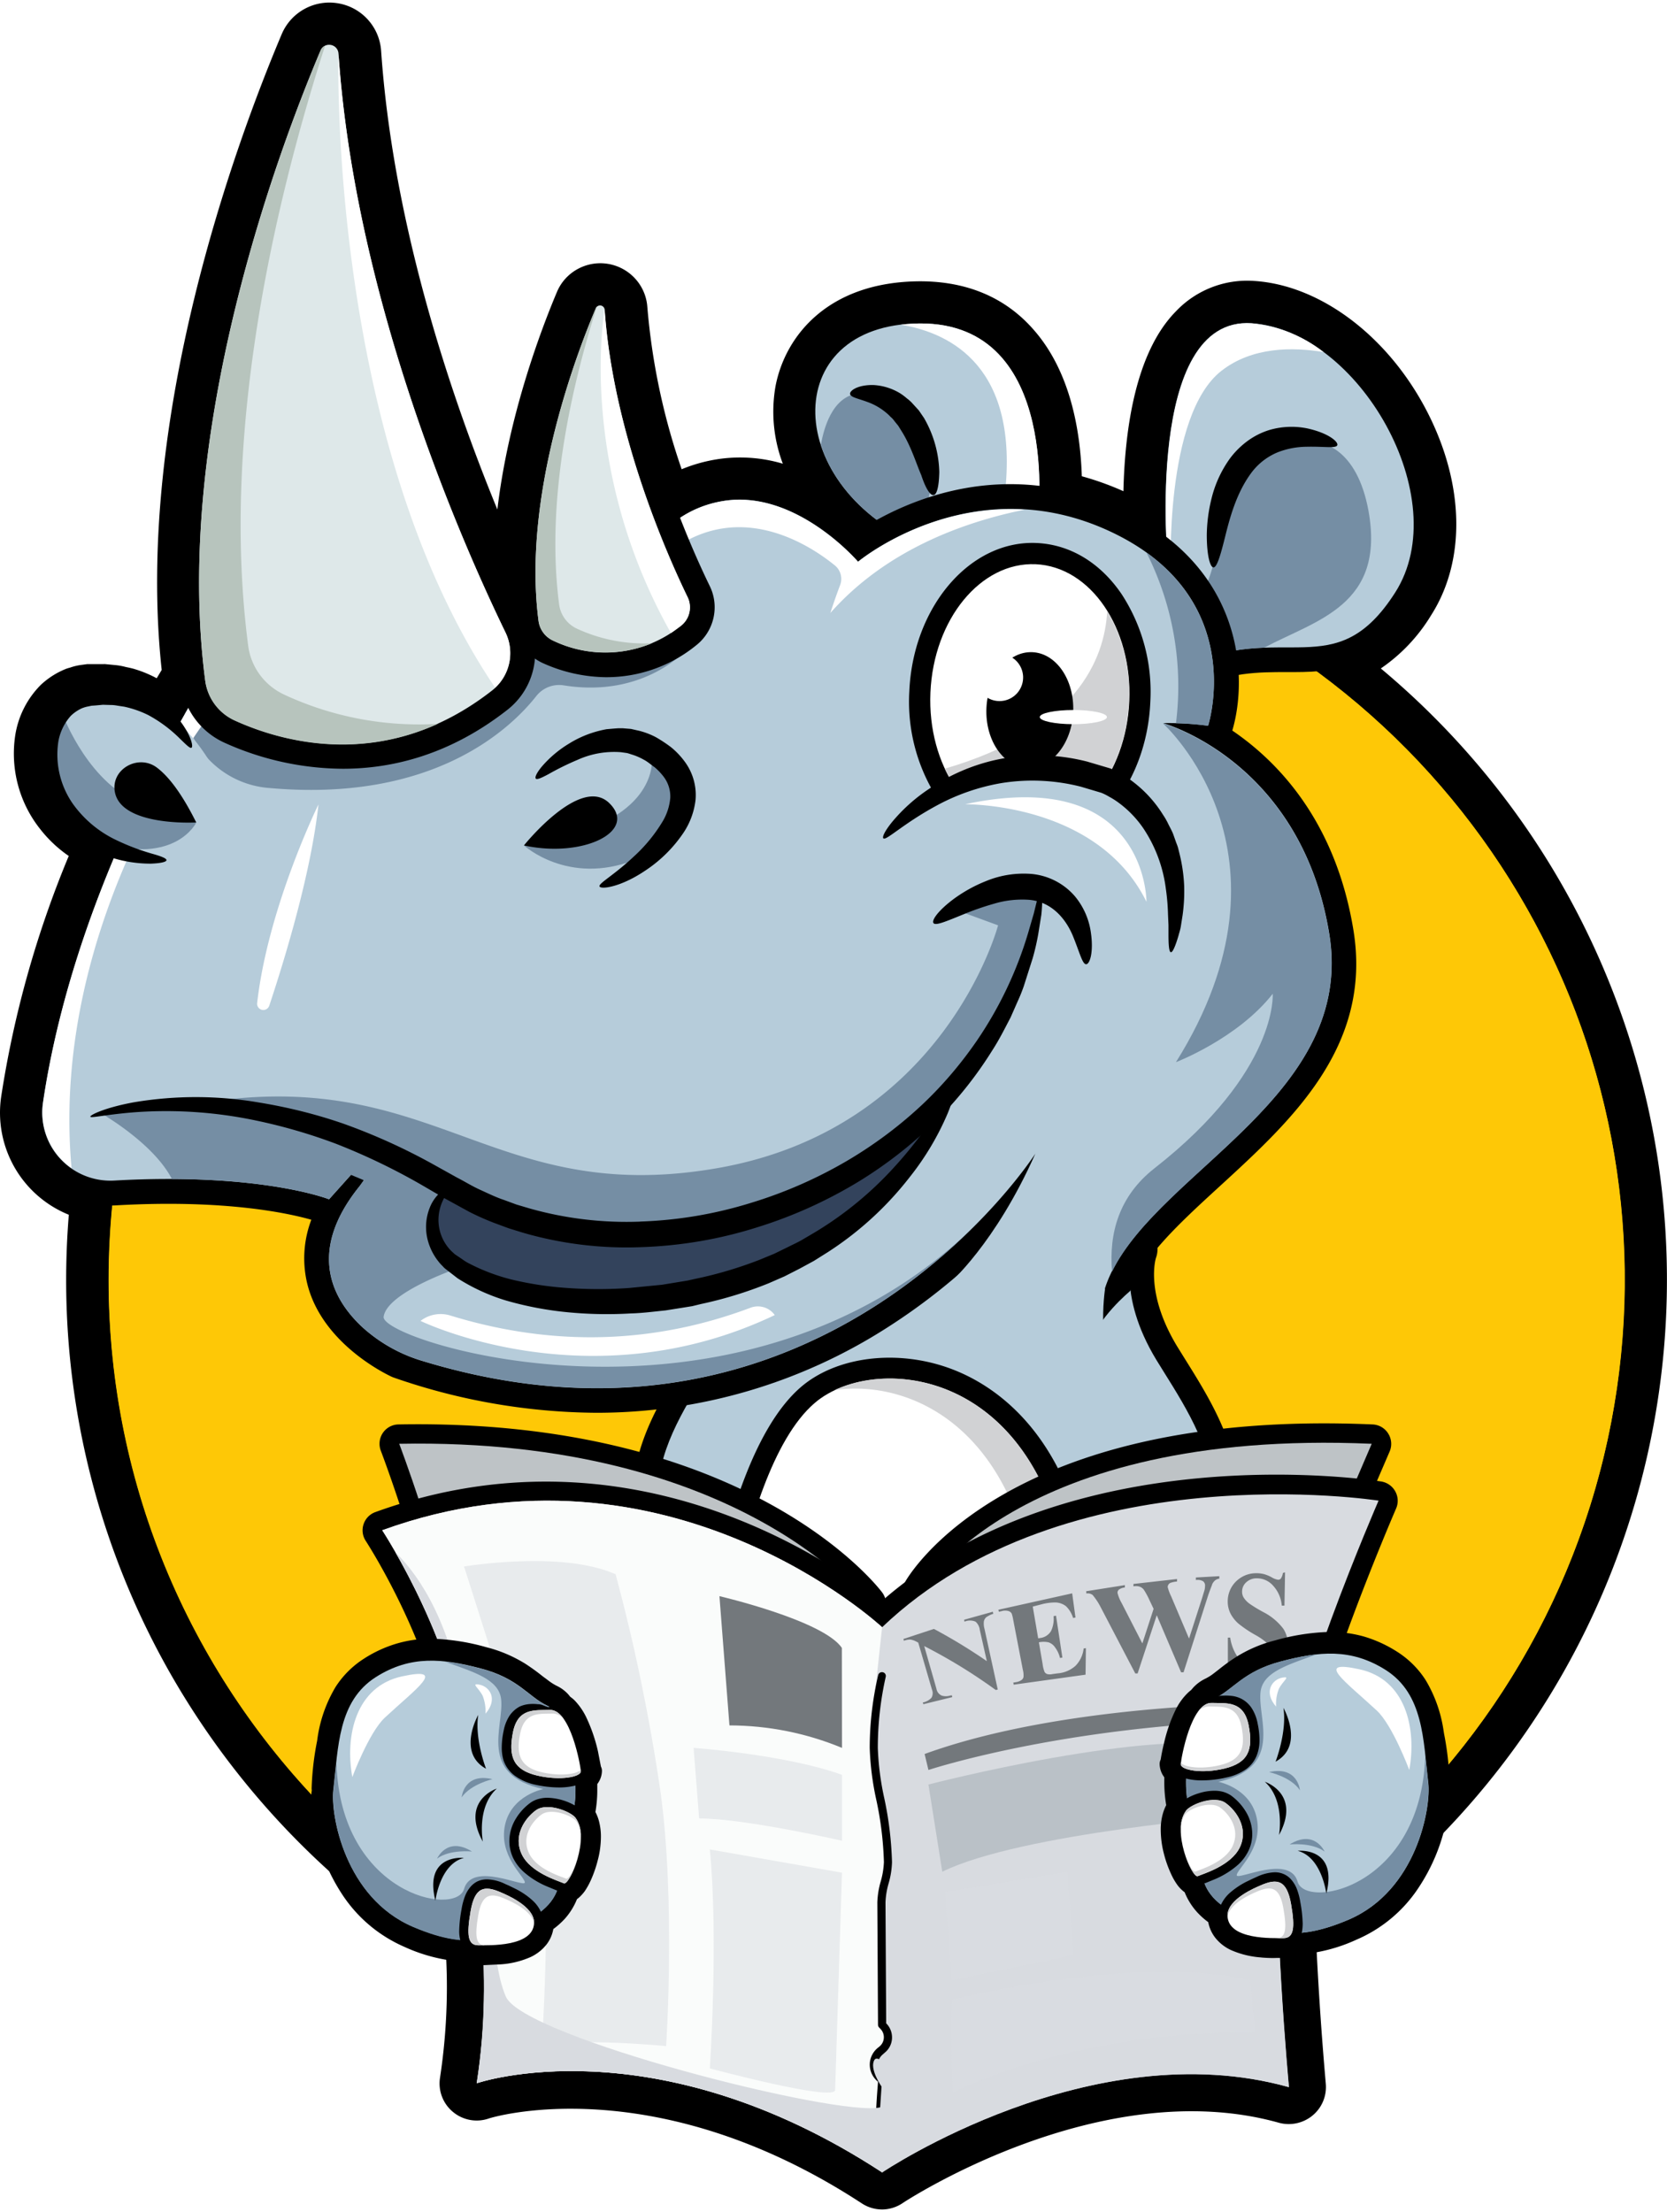 <svg xmlns="http://www.w3.org/2000/svg" xmlns:xlink="http://www.w3.org/1999/xlink" xmlns:v="https://vecta.io/nano" width="95" height="126"><style><![CDATA[.B{fill:rgb(0%,0%,0%)}.C{fill:rgb(71.373%,80%,85.49%)}.D{fill:rgb(100%,100%,100%)}.E{fill:rgb(45.882%,55.686%,64.314%)}.F{stroke:none}.G{fill:rgb(81.961%,82.353%,83.137%)}.H{filter:url(#A)}.I{fill-opacity:.561}.J{fill-rule:nonzero}.K{fill:rgb(85.49%,86.667%,88.627%)}.L{fill-opacity:1}.M{fill:rgb(87.059%,90.98%,91.373%)}.N{fill:rgb(71.765%,76.863%,74.118%)}.O{fill:rgb(74.51%,76.471%,77.647%)}.P{fill:rgb(84.706%,85.882%,87.843%)}.Q{fill:rgb(45.098%,47.059%,48.627%)}]]></style><defs><filter id="A" x="0%" y="0%" width="100%" height="100%"></filter><mask id="B"><g class="H"><path d="M0 0h95v126H0z" class="B F I"></path></g></mask><clipPath id="C"><path d="M0 0h95v126H0z"></path></clipPath><g id="D" clip-path="url(#C)"><path d="M26.445 89.238s5.539-.937 8.637.441c1.09 4.051 1.938 8.16 2.547 12.309.887 6.348.332 14.57.332 14.57s-5.039-.496-7.086 0c0 0 .719-10.43-.332-14.129s-4.098-13.191-4.098-13.191zm0 0" class="F J K L"></path></g><mask id="E"><g class="H"><path d="M0 0h95v126H0z" class="B F I"></path></g></mask><clipPath id="F"><path d="M0 0h95v126H0z"></path></clipPath><g id="G" clip-path="url(#F)"><path d="M40.453 105.355l7.531 1.324-.391 12.367c.059.719-7.141-1.219-7.141-1.219s.5-7.395 0-12.473zm0 0" class="F J K L"></path></g><mask id="H"><g class="H"><path d="M0 0h95v126H0z" class="B F I"></path></g></mask><clipPath id="I"><path d="M0 0h95v126H0z"></path></clipPath><g id="J" clip-path="url(#I)"><path d="M39.527 99.57s5.246.375 8.457 1.535v3.754s-5.535-1.27-8.141-1.27zm0 0" class="F J K L"></path></g><mask id="K"><g class="H"><path d="M0 0h95v126H0z" class="B F I"></path></g></mask><clipPath id="L"><path d="M0 0h95v126H0z"></path></clipPath><g id="M" clip-path="url(#L)"><path d="M54.238 112.805l6.922-1.434-.332-4.746-6.977 1.16zm0 0" class="F J K L"></path></g><mask id="N"><g class="H"><path d="M0 0h95v126H0z" class="B F I"></path></g></mask><clipPath id="O"><path d="M0 0h95v126H0z"></path></clipPath><g id="P" clip-path="url(#O)"><path d="M54.297 113.914s10.465-2.652 16.941-1.105l.285 2.98s-9.137-.398-17.219 3.406c-.008.008-.176-4.512-.008-5.281zm0 0" class="F J K L"></path></g><path id="Q" d="M92.582 72.91c0 23.785-19.34 43.066-43.199 43.066S6.188 96.695 6.188 72.91s19.34-43.066 43.195-43.066S92.582 49.125 92.582 72.91zm0 0"></path><path id="R" d="M65.898 77.465c-2.277-3.75-1.344-6.293-1.344-6.293H42.047s.945 2.555-1.34 6.293-7.242 10.313 3.234 13.809c7.449 2.477 9.059 1.422 9.367.621.309.813 1.918 1.855 9.367-.621 10.477-3.496 5.508-10.059 3.223-13.809zm0 0"></path><path id="S" d="M46.438 79.914c-2.422 2.063-3.832 7.164-4.535 10.547.664.313 1.344.582 2.039.813 7.449 2.473 9.059 1.418 9.367.617.285.754 1.691 1.703 7.816-.129-.996-13.922-11.227-14.809-14.687-11.848zm0 0"></path><path id="T" d="M59.141 29.676s1.406-11.289-6.719-11.25-7.859 9.441.285 12.723 6.434-1.473 6.434-1.473zm0 0"></path><path id="U" d="M66.547 32.074s-1.344-14.062 4.77-13.66 11.617 9.977 8.195 15.336-6.383 1.543-12.227 4.262-.738-5.937-.738-5.937zm0 0"></path><path id="V" d="M59.016 32.141c-3.129-.133-5.812 3.137-5.992 7.309s2.211 7.66 5.34 7.793 5.813-3.137 5.992-7.305-2.211-7.66-5.34-7.797zm0 0"></path><path id="W" d="M18.266 2.875c-2.375 5.617-8.43 21.723-6.57 35.898.133.988.766 1.844 1.68 2.258 2.676 1.223 8.672 3 14.676-1.703a2.69 2.69 0 0 0 .754-3.301c-2.359-4.859-8.547-18.746-9.516-32.977a.53.53 0 0 0-.445-.492.53.53 0 0 0-.578.316zm0 0"></path><path id="X" d="M33.953 17.563c-1.18 2.785-4.184 10.777-3.262 17.813a1.44 1.44 0 0 0 .836 1.121 6.85 6.85 0 0 0 7.281-.852c.496-.391.652-1.07.375-1.637-1.168-2.414-4.234-9.309-4.723-16.371a.27.27 0 0 0-.223-.234c-.121-.016-.238.047-.285.16zm0 0"></path><path id="Y" d="M48.883 92.328l.516-.957s-7.16-9.492-26.648-9.125c0 0 2.359 6.246 2.434 8.539s21.84 6.172 21.84 6.172zm0 0"></path><path id="Z" d="M52.559 90.637s5.242-9.273 25.613-8.391l-3.098 7.215zm0 0"></path><path id="a" d="M50.27 92.695s-12.25-11.406-28.488-5.523c0 0 4.504 6.848 4.875 13.324s1.551 11.555.516 18.176c0 0 10.039-3.457 23.105 5.082 0 0 11.887-8.023 23.18-4.859 0 0-.961-10.305-.59-15.75s5.695-17.66 5.695-17.66-17.809-2.797-28.293 7.211zm0 0"></path></defs><path d="M93.992 72.91c.004-13.691-6.328-26.617-17.156-35.035 1.301-.449 2.602-1.391 3.875-3.375 1.777-2.785 1.691-6.715-.234-10.508-2.039-4.016-5.598-6.762-9.059-6.988-1.387-.109-2.746.414-3.703 1.422-2.441 2.508-2.754 7.898-2.695 11.172a11.35 11.35 0 0 0-1.109-.566c-1.039-.496-2.133-.867-3.262-1.117 0-2.273-.348-6.055-2.539-8.52-1.426-1.59-3.316-2.379-5.699-2.375-4.617.02-6.77 2.676-7.246 5.152-.379 1.945.168 4.277 1.707 6.336h-.012c-1.566-.949-3.605-1.703-5.84-1.359-.977.148-1.918.488-2.766.996-1.078-3.008-2.121-6.777-2.387-10.598-.047-.777-.629-1.418-1.398-1.543s-1.527.289-1.824 1.008c-1.191 2.824-3.723 9.645-3.535 16.285l-.031.016c-2.812-6.152-7.547-18.109-8.391-30.355-.074-.883-.738-1.605-1.613-1.754a1.95 1.95 0 0 0-2.102 1.125c-2.594 6.148-8.387 21.848-6.73 36.051l-.965 1.676c-.082-.07-.168-.133-.262-.199a6.13 6.13 0 0 0-1.609-.777c-.152-.047-.316-.074-.477-.113-.168-.043-.336-.074-.504-.086l-.523-.055h-.82l-.309.039c-.211.035-.418.086-.621.16a3.52 3.52 0 0 0-1.125.703c-.633.637-1.043 1.461-1.172 2.348-.23 1.621.223 3.266 1.246 4.547a6.45 6.45 0 0 0 1.512 1.383 4.37 4.37 0 0 0 .57.336c-2.43 5.777-3.59 10.629-4.113 14.27-.391 2.676 1.309 5.211 3.938 5.875-.141 1.457-.219 2.934-.219 4.426.008 15.605 8.219 30.066 21.637 38.109.145 2.5.031 5.012-.344 7.488-.059.383.086.766.383 1.016a1.12 1.12 0 0 0 1.07.199c.094-.035 9.734-3.148 22.141 4.957a1.11 1.11 0 0 0 .605.18 1.1 1.1 0 0 0 .621-.191c.113-.074 11.586-7.699 22.262-4.707a1.11 1.11 0 0 0 1.008-.215c.281-.234.426-.59.391-.949 0-.066-.398-4.352-.566-8.805 12.48-8.234 19.992-22.16 19.996-37.082zm0 0" class="C"></path><path d="M50.27 125.863c-.41 0-.816-.121-1.16-.348-11.875-7.758-21.176-4.871-21.27-4.828a2.11 2.11 0 0 1-2.035-.387 2.1 2.1 0 0 1-.73-1.934c.34-2.234.461-4.5.355-6.758-6.43-3.973-11.773-9.469-15.562-15.996A45.26 45.26 0 0 1 3.77 72.922a45.83 45.83 0 0 1 .152-3.723A6.27 6.27 0 0 1 .066 62.48a58.8 58.8 0 0 1 3.852-13.719c-.609-.418-1.152-.926-1.609-1.508C1.113 45.762.59 43.844.859 41.953a5.2 5.2 0 0 1 1.469-2.941c.426-.398.922-.711 1.465-.922l.082-.027.129-.035c.219-.078.445-.129.676-.156l.285-.039h.93a.51.51 0 0 1 .109 0l.527.051a3.61 3.61 0 0 1 .641.113l.133.027c.141.031.285.063.41.105.422.129.828.301 1.215.508l.285-.473C7.656 23.793 13.469 8.07 16.055 1.945A2.95 2.95 0 0 1 19.262.188c1.348.223 2.363 1.344 2.457 2.703.684 9.895 3.953 19.625 6.625 26.133.637-5.363 2.488-10.242 3.398-12.398.48-1.137 1.688-1.797 2.91-1.594s2.148 1.215 2.238 2.445c.262 3.156.918 6.262 1.957 9.254a8.98 8.98 0 0 1 2.031-.57 8.56 8.56 0 0 1 3.734.254 8.38 8.38 0 0 1-.414-4.426c.555-2.867 3.008-5.941 8.23-5.965 2.672 0 4.844.914 6.438 2.715 2.113 2.367 2.699 5.734 2.785 8.391a16.66 16.66 0 0 1 2.371.852c.086-3.672.73-7.934 2.973-10.227 1.156-1.23 2.805-1.875 4.492-1.75 3.809.25 7.691 3.207 9.887 7.531 2.09 4.117 2.156 8.418.188 11.504a9.83 9.83 0 0 1-2.871 3.039c10.957 9.152 16.973 22.898 16.246 37.133s-8.105 27.301-19.934 35.301a200.72 200.72 0 0 0 .551 8.172c.066.695-.211 1.375-.746 1.82a2.13 2.13 0 0 1-1.93.418c-10.16-2.844-21.316 4.496-21.426 4.57a2.13 2.13 0 0 1-1.184.371zm-17.738-7.754c4.191 0 10.508 1.039 17.684 5.727.035.027.082.027.113 0 .121-.082 12.016-7.953 23.098-4.828.031.008.066 0 .09-.023s.035-.051.035-.082c-.043-.469-.414-4.602-.586-8.848-.012-.352.156-.687.449-.879 11.711-7.703 18.984-20.555 19.539-34.531s-5.676-27.359-16.738-35.961a.99.99 0 0 1-.375-.953 1 1 0 0 1 .66-.785c1.273-.437 2.34-1.383 3.352-2.969 1.586-2.477 1.48-6.035-.285-9.512-1.883-3.707-5.109-6.234-8.223-6.437-1.086-.098-2.16.309-2.906 1.102-2.223 2.273-2.465 7.527-2.414 10.453.004.359-.184.699-.496.883s-.699.184-1.016.004c-.352-.203-.691-.379-1.031-.539a14.58 14.58 0 0 0-3.051-1.043 1.01 1.01 0 0 1-.793-.984c0-1.961-.285-5.594-2.277-7.844-1.223-1.371-2.832-2.039-4.926-2.039-5.035.027-6.062 3.328-6.27 4.34-.34 1.77.211 3.793 1.52 5.551.223.297.258.691.102 1.027s-.492.555-.863.574c-.203.004-.398-.047-.57-.145-1.777-1.074-3.512-1.488-5.156-1.23-.852.129-1.668.418-2.406.855-.258.152-.574.184-.859.086a1.01 1.01 0 0 1-.609-.609c-1.391-3.883-2.211-7.535-2.441-10.867a.67.67 0 0 0-.559-.605c-.305-.055-.602.109-.727.391-1.098 2.602-3.637 9.359-3.453 15.863a1 1 0 0 1-.566.93c-.25.125-.539.145-.805.059a1.04 1.04 0 0 1-.598-.523c-2.797-6.129-7.621-18.266-8.48-30.707a.93.93 0 0 0-.777-.859c-.43-.074-.848.156-1.02.555-2.543 6.023-8.293 21.555-6.656 35.543a1.01 1.01 0 0 1-.137.629l-.957 1.652c-.145.258-.398.438-.687.492a1.02 1.02 0 0 1-.82-.207c-.066-.055-.137-.109-.215-.164-.406-.277-.852-.488-1.32-.633a1.84 1.84 0 0 0-.242-.062l-.176-.039c-.109-.031-.223-.051-.336-.059l-.5-.051h-.684l-.25.035c-.105.016-.211.039-.309.074l-.117.035a2.42 2.42 0 0 0-.77.492c-.465.484-.766 1.105-.855 1.77a4.95 4.95 0 0 0 1.047 3.754c.355.453.789.848 1.273 1.164.152.105.313.199.48.285.457.242.656.793.457 1.273-1.937 4.484-3.297 9.199-4.047 14.023a4.28 4.28 0 0 0 3.188 4.758 1.01 1.01 0 0 1 .754 1.07 43.45 43.45 0 0 0-.215 4.328c.047 15.254 8.059 29.383 21.145 37.289.289.176.469.477.488.813a36.98 36.98 0 0 1-.355 7.691c0 .035.012.07.039.094s.063.027.098.016c.016-.016 2.012-.66 5.316-.66zm0 0" class="B"></path><use xlink:href="#Q" class="C"></use><path d="M49.383 117.383c-24.594 0-44.605-19.949-44.605-44.473s20.012-44.473 44.605-44.473S93.992 48.383 93.992 72.91s-20.008 44.473-44.609 44.473zm0-86.133c-23.039 0-41.785 18.688-41.785 41.66s18.746 41.656 41.785 41.656 41.789-18.687 41.789-41.66S72.426 31.25 49.383 31.25zm0 0" class="B"></path><g fill="rgb(99.608%,78.431%,2.353%)"><use xlink:href="#Q"></use><path d="M68.398 34.23c15.043 10.563 20.738 30.102 13.723 47.055s-24.883 26.797-43.016 23.707S7.406 86.703 6.434 68.387c-.156 1.504-.234 3.012-.238 4.523.004 21.266 15.578 39.348 36.664 42.566s41.375-9.398 47.754-29.691S87.555 43.59 68.398 34.23zm0 0"></path></g><use xlink:href="#R" class="C"></use><path d="M55.602 94.211c-.785.027-1.57-.117-2.293-.422-2.242 1.07-6.5-.094-9.812-1.195-3.848-1.277-6.145-3.07-7.016-5.477-1.266-3.5.953-7.047 2.566-9.637l.461-.746c1.855-3.043 1.242-5.02 1.215-5.113a1.38 1.38 0 0 1 .172-1.277 1.4 1.4 0 0 1 1.164-.586h22.492c.465-.004.895.223 1.16.598s.324.859.168 1.293c-.02.055-.633 2.031 1.223 5.078l.461.742c1.621 2.594 3.836 6.141 2.566 9.641-.871 2.406-3.164 4.195-7.016 5.477-2.379.801-5.254 1.625-7.512 1.625zm-1.02-2.937c.266.121 1.855.594 7.652-1.332 2.938-.98 4.703-2.242 5.254-3.766.801-2.215-1-5.094-2.312-7.195l-.477-.773c-1.426-2.328-1.75-4.285-1.746-5.617H43.668c0 1.332-.324 3.289-1.746 5.617l-.477.773c-1.312 2.102-3.113 4.98-2.312 7.195.551 1.523 2.32 2.785 5.254 3.766 5.797 1.926 7.387 1.453 7.656 1.332.242-.473.734-.77 1.266-.77a1.42 1.42 0 0 1 1.266.77zm0 0" class="B"></path><use xlink:href="#R" class="C"></use><use xlink:href="#S" class="D"></use><path d="M55.582 94.023c-.785.031-1.566-.125-2.281-.457-2.137 1.117-6.41-.059-9.742-1.156-.738-.242-1.465-.523-2.168-.852l-.855-.406.195-.93c.801-3.887 2.313-8.988 4.93-11.223 2.133-1.816 5.785-2.18 8.883-.887 2.629 1.094 7.125 4.313 7.797 13.566l.07.961-.93.285c-1.863.535-4.078 1.098-5.898 1.098zm-12.285-4.281a19.56 19.56 0 0 0 1.027.375c6.309 2.094 7.691 1.398 7.871 1.293l1.113-2.926 1.113 2.922c.141.094 1.184.613 5.414-.539-.785-7.215-4.203-9.703-6.23-10.547-2.562-1.062-5.145-.566-6.379.5-1.535 1.301-2.902 4.453-3.93 8.922zm0 0" class="B"></path><use xlink:href="#S" class="D"></use><path d="M59.172 92.281l1.953-.531c-.902-12.625-9.402-14.52-13.562-12.562 4.41-.645 10.813 2.262 11.609 13.094zm-7.609.504a1.05 1.05 0 0 1-.203-.328 1.03 1.03 0 0 1-.227.348l.43-.02zm0 0" class="G"></path><use xlink:href="#T" class="C"></use><path d="M57.223 33.715c-1.309 0-2.977-.422-5.059-1.262-5.465-2.207-7.652-6.844-6.992-10.281.477-2.477 2.633-5.129 7.246-5.152 2.371 0 4.273.789 5.699 2.375 2.898 3.25 2.594 8.805 2.469 10.16.164.688.352 2.191-.777 3.266-.637.594-1.484.895-2.586.895zm-4.754-13.883h-.035c-2.504 0-4.145 1.059-4.492 2.871-.434 2.254 1.27 5.523 5.285 7.141 3.738 1.512 4.617.949 4.621.941a1.27 1.27 0 0 0-.035-.641 1.38 1.38 0 0 1-.07-.641c0-.078.641-5.566-1.746-8.238-.844-.969-2.012-1.434-3.527-1.434zm0 0" class="B"></path><use xlink:href="#U" class="C"></use><path d="M65.473 39.938c-.668.023-1.316-.246-1.773-.734-1.422-1.57-.078-4.832 1.426-7.449-.164-2.164-.531-10.113 2.598-13.324.957-1.008 2.32-1.527 3.703-1.422 3.465.23 7.02 2.973 9.059 6.988 1.926 3.797 2.016 7.723.234 10.512-2.418 3.777-4.945 3.785-7.383 3.777-1.621 0-3.289 0-5.437.992-.75.387-1.578.613-2.426.66zm5.598-20.125c-.508-.012-.992.195-1.336.57-1.906 1.957-2.098 8.125-1.773 11.551.027.297-.035.594-.187.852-.906 1.531-1.664 3.316-1.84 4.242.262-.082.52-.184.766-.301 2.715-1.262 4.902-1.254 6.629-1.258 2.277 0 3.418 0 5.004-2.48 1.219-1.906 1.078-4.867-.375-7.723-1.574-3.102-4.273-5.289-6.723-5.453zm0 0" class="B"></path><use xlink:href="#T" class="C"></use><path d="M52.426 18.426c-.363.004-.723.027-1.082.07 2.871.48 6.746 2.438 5.918 9.707-.285 2.484-.09 3.691.379 4.078 2.324-.262 1.5-2.605 1.5-2.605s1.422-11.289-6.715-11.25zm0 0" class="D"></path><path d="M49.301 22.402c-1.734-.117-2.324 1.801-2.52 2.945.621 1.934 2.168 3.863 4.625 5.195.469-.449.879-.953 1.219-1.504 1.363-2.211-.852-6.48-3.324-6.637zm0 0" class="E"></path><use xlink:href="#U" class="C"></use><path d="M69.617 21.117c1.746-1.359 4.047-1.359 5.813-1.059-1.18-.93-2.605-1.496-4.102-1.641-6.113-.398-4.77 13.664-4.77 13.664s-.238.406-.555 1.012c.258-.109.5-.25.723-.418 0 0-.395-9.004 2.891-11.559zm0 0" class="D"></path><path d="M69.617 29.543c-.496 3.977-1.273 4.332-1.273 4.332l1.141 3.359c.84-.199 1.699-.316 2.563-.34 2.957-1.578 6.918-2.398 5.938-7.805-1.277-6.93-7.875-3.516-8.367.453zm0 0" class="E"></path><path d="M59.008 65.711S46.582 85.133 22.938 77.16c0 0-8.059-3.613-1.812-10.309l-.469-.469-1.902 1.938s-3.863-1.531-12.207-1.07A3.9 3.9 0 0 1 3.449 66c-.793-.859-1.156-2.027-.992-3.184.844-5.812 3.625-16.422 12.688-29.457 0 0 14.816 6.125 24.785-.504-1.332.328-2.703.496-4.078.504 0 0 1.258-4.168 5.391-4.828s7.656 3.465 7.656 3.465 6.5-5.426 14.41-1.703 5.539 11.047 5.539 11.047a17.03 17.03 0 0 0-2.562-.148s7.859 2.156 9.469 12.004-11.34 14.066-12.91 20.645l-6.801-2.91s2.242-2.715 2.965-5.219zm0 0" class="C"></path><path d="M33.992 80.48a35.72 35.72 0 0 1-11.504-1.988l-.129-.047c-.172-.078-4.164-1.906-4.902-5.555a6.18 6.18 0 0 1 .285-3.406c-1.23-.352-4.867-1.176-11.129-.82-1.594.09-3.141-.539-4.219-1.707a5.3 5.3 0 0 1-1.344-4.336c.953-6.605 3.973-17.184 12.922-30.051a1.43 1.43 0 0 1 1.711-.5c.121.051 10.148 4.102 18.805 1.707a1.4 1.4 0 0 1 0-.82c.059-.203 1.57-5.02 6.516-5.801 3.535-.57 6.582 1.68 8.039 3.012 2.305-1.48 8.074-4.324 14.852-1.137 7.012 3.297 7.227 9.574 6.332 12.586 2.625 1.785 5.891 5.188 6.902 11.363 1.086 6.629-3.531 10.852-7.602 14.582-2.461 2.254-4.785 4.379-5.312 6.609-.102.402-.371.742-.742.926s-.809.203-1.191.043l-6.801-2.91c-.094-.043-.18-.094-.266-.152a34.97 34.97 0 0 1-4.621 3.527 30.69 30.69 0 0 1-16.602 4.875zm-10.523-4.629c9.309 3.125 17.895 2.254 25.516-2.555a31.23 31.23 0 0 0 8.832-8.348 1.43 1.43 0 0 1 1.734-.461c.617.277.953.941.813 1.598-.449 1.555-1.379 3.125-2.129 4.242l3.797 1.633c1.109-2.359 3.301-4.371 5.602-6.477 3.719-3.41 7.566-6.926 6.727-12.055-1.449-8.855-8.387-10.855-8.453-10.875-.68-.187-1.113-.848-1.02-1.543s.688-1.219 1.391-1.219a28.99 28.99 0 0 1 1.441.035c.227-1.914 0-5.898-5.012-8.258-7.012-3.297-12.844 1.465-12.902 1.512-.594.488-1.473.418-1.977-.164-.031-.031-3.078-3.508-6.367-2.988-1.227.199-2.336.848-3.113 1.82.719-.125 1.227-.25 1.238-.25a1.41 1.41 0 0 1 1.645.781c.281.629.066 1.367-.508 1.746-9 5.984-21.32 2.355-25.031 1.043C7.102 47.727 4.582 57.973 3.863 63.016c-.109.738.121 1.488.629 2.039s1.234.848 1.984.801c6.344-.352 10.227.422 11.879.875l1.297-1.324a1.42 1.42 0 0 1 1-.426 1.41 1.41 0 0 1 1.008.414l.473.469a1.42 1.42 0 0 1 .031 1.953c-1.555 1.668-2.203 3.188-1.934 4.527.406 2.035 2.859 3.309 3.238 3.508zm0 0" class="B"></path><path d="M59.008 65.711S46.992 84.488 24.109 77.539a8.86 8.86 0 0 1-3.391-1.875c-1.711-1.551-3.297-4.281-.23-8.082.434-.547.719-1.195.828-1.883.008-.035-.012-.074-.047-.09a.09.09 0 0 0-.102.02l-2.414 2.691s-3.863-1.535-12.215-1.07c-1.172.074-2.309-.383-3.105-1.242s-1.156-2.031-.988-3.187c.855-5.809 3.633-16.426 12.699-29.461 0 0 14.816 6.125 24.785-.504-1.332.328-2.703.496-4.078.504 0 0 1.258-4.168 5.391-4.828s7.656 3.465 7.656 3.465 6.5-5.426 14.41-1.703 5.539 11.047 5.539 11.047a17.03 17.03 0 0 0-2.562-.148s7.859 2.156 9.469 12.004-11.34 14.066-12.91 20.645l-6.801-2.91s2.242-2.715 2.965-5.219zm0 0" class="C"></path><use xlink:href="#V" class="D"></use><path d="M58.539 48.445h-.238c-1.902-.082-3.625-1.113-4.844-2.906-1.187-1.82-1.762-3.973-1.637-6.145.207-4.828 3.465-8.633 7.254-8.461 1.902.082 3.625 1.117 4.844 2.91a10.17 10.17 0 0 1 1.637 6.141c-.203 4.727-3.328 8.461-7.016 8.461zm.285-15.109c-2.398 0-4.449 2.723-4.598 6.16a7.71 7.71 0 0 0 1.211 4.68c.789 1.148 1.84 1.813 2.965 1.859 2.461.102 4.582-2.656 4.73-6.156a7.74 7.74 0 0 0-1.219-4.68c-.789-1.148-1.84-1.812-2.965-1.859zm0 0" class="B"></path><use xlink:href="#V" class="D"></use><path d="M53.84 43.789c.941 2.008 2.586 3.367 4.512 3.449 3.137.137 5.813-3.137 5.984-7.305.102-1.789-.328-3.57-1.238-5.113-.145 2.707-1.738 6.773-9.258 8.969zm0 0" class="G"></path><path d="M58.832 37.152c-1.367-.059-2.539 1.371-2.617 3.191s.965 3.344 2.332 3.402 2.535-1.371 2.613-3.191-.965-3.344-2.328-3.402zm0 0" class="B"></path><g class="E"><path d="M39.152 36.977l-3.516-2.082c-7.406 2.379-15.801.082-19.086-1.02a20.47 20.47 0 0 0-2.406.941c-1.348 2.012-2.543 3.977-3.605 5.844.043.211.098.418.168.625a5.3 5.3 0 0 0 4.617 3.602c9.383.852 13.789-3.395 15.238-5.234.367-.469.961-.703 1.551-.613 4.633.75 7.039-2.062 7.039-2.062zM57.965 56.02l1.031-3.312s1.156-2.145-.516-2.07a9.5 9.5 0 0 0-4.105 1.156l2.504.918s-3.043 11.598-16.043 13.84-16.117-6.102-29.914-3.625c0 0 16.559 7.703 21.328 8.203s18.102-3.852 18.102-3.852l5.129-6.781zm0 0"></path><path d="M9.793 67.16c6.102.023 8.961 1.156 8.961 1.156l2.211-2.469c-.148-.477-.609-.953-1.687-1.281-3.012-.91-6.711-2.273-10.426-1.598l-3.066.469s2.953 1.676 4.008 3.723zm10.695.414a2.31 2.31 0 0 0 .211-.301l-.211.301zm0 0"></path></g><path d="M27.84 68.789s8.367 4.434 20.207-1.738l3.859-2.699s1.551-1.207.969.441-6.531 7.887-14.605 9.055-13.258-1.914-13.32-2.582l-.23-2.25s.504-1.633 1.992-1 1.129.773 1.129.773zm0 0" fill="rgb(20%,26.275%,36.078%)"></path><path d="M55.008 70.352c-13.391 12.348-33.332 6.066-33.145 4.66s4.273-2.781 4.273-2.781c-2.168-2.18-1.191-3.785-1.191-3.785l.746-1.234-4.379-1.516c-.109.688-.395 1.332-.828 1.879-3.047 3.781-1.492 6.504.203 8.059a8.78 8.78 0 0 0 3.418 1.898c15.227 4.621 25.633-2.133 30.902-7.18zm0 0" class="E"></path><path d="M15.145 33.359C6.082 46.395 3.301 57.004 2.457 62.813c-.211 1.449.418 2.895 1.621 3.734-1.305-14.344 8.074-26.09 8.074-26.09l9.914-.969s5.613-1.047 10.633-3.887c-8.652 1.438-17.555-2.242-17.555-2.242zm33.754-1.355s-3.523-4.117-7.656-3.465-5.391 4.828-5.391 4.828h.145a17.46 17.46 0 0 0 1.156-1.055c4.297-4.348 8.867-1.367 10.422-.105.336.273.457.734.297 1.137-.316.832-.551 1.574-.551 1.574 3.172-3.586 7.586-5.176 11.063-5.883-5.512-.348-9.484 2.969-9.484 2.969zm0 0" class="D"></path><path d="M12.152 43.734s-1.641-3.207-4.598-4.246-4.477.777-4.961 2.648.191 6.492 7.918 6.559" class="C"></path><path d="M3.609 40.793s1.496 3.977 4.531 5.02l3.043 1.047s-1.156 2.414-5.398 1.16-3.191-5.883-3.191-5.883zm0 0" class="E"></path><path d="M63.742 51.039l1.996 1.418 1.531-1.418s-.527-5.926-4.219-6.562-3.844-.898-5.902-.582-4.504 1.855-4.504 1.855l-.914 1.438.707.914 2.848.727 5.441.504 2.621 1.539zm0 0" class="C"></path><g class="B"><path d="M61.965 43.387a11.31 11.31 0 0 0-5.191-.105 11.01 11.01 0 0 0-3.863 1.68 9.69 9.69 0 0 0-2.078 1.871c-.418.516-.57.855-.488.926.16.141 1.164-.871 3.109-1.91a11.96 11.96 0 0 1 3.582-1.234c1.516-.25 3.066-.18 4.559.199l1.168.348a3.16 3.16 0 0 1 .445.223 4.36 4.36 0 0 1 .461.285 6.02 6.02 0 0 1 1.48 1.504 7.99 7.99 0 0 1 1.289 3.441 12.41 12.41 0 0 1 .125 1.473l.027.617v.523c0 .629.035.996.133 1.016s.25-.309.438-.945c.039-.156.102-.332.133-.527l.102-.648a9.96 9.96 0 0 0 .09-1.602c-.023-.66-.121-1.32-.285-1.961l-.066-.266a2.29 2.29 0 0 0-.094-.262l-.191-.539c-.074-.18-.172-.355-.262-.535a3.95 3.95 0 0 0-.301-.531 7.02 7.02 0 0 0-1.762-1.926 5.84 5.84 0 0 0-.57-.387c-.215-.133-.445-.246-.68-.34zm-3.172 6.398c-.887-.07-1.777.066-2.598.406-.633.25-1.23.578-1.781.973-.922.672-1.34 1.258-1.215 1.422s.75-.113 1.727-.508a15.54 15.54 0 0 1 1.711-.594 5.57 5.57 0 0 1 1.992-.227c1.355.109 2.145 1.156 2.523 2.082s.531 1.586.742 1.59.449-.695.262-1.879a4.1 4.1 0 0 0-.895-1.988c-.625-.73-1.512-1.187-2.469-1.277zm0 0"></path><path d="M36.484 69.59c-2.133.082-4.266-.172-6.316-.754l-.738-.219-.711-.262c-.48-.16-.926-.383-1.375-.586s-.855-.461-1.293-.684l-1.32-.734a34.4 34.4 0 0 0-5.172-2.344c-1.562-.539-3.172-.937-4.805-1.203a21.26 21.26 0 0 0-7.121-.012c-1.668.305-2.523.734-2.484.824s.922-.133 2.563-.258c2.305-.164 4.617-.004 6.875.473a30.88 30.88 0 0 1 4.559 1.324c1.699.664 3.344 1.457 4.926 2.371l1.266.738 1.391.762c.48.246.977.465 1.48.656l.77.285.793.246c2.195.641 4.48.922 6.766.832 2.273-.074 4.527-.461 6.695-1.156 2.02-.633 3.949-1.512 5.754-2.613a24.48 24.48 0 0 0 4.48-3.539 22.29 22.29 0 0 0 3.078-3.895c.414-.637.734-1.289 1.051-1.891l.402-.914c.129-.277.242-.562.344-.852l.508-1.594c.129-.449.234-.906.316-1.367l.176-1.098c.039-.32.043-.598.055-.82.02-.437 0-.672-.043-.676s-.137.215-.25.637l-.191.777-.305 1.047c-.648 2.203-1.641 4.293-2.937 6.191-.895 1.301-1.918 2.508-3.062 3.594-1.316 1.242-2.77 2.328-4.328 3.246-1.727 1.012-3.562 1.816-5.477 2.398-2.047.637-4.172.996-6.316 1.066zm0 0"></path><path d="M39.945 74.285a23.14 23.14 0 0 0 3.871-1.187l.895-.391.852-.434.82-.445.777-.488c1.793-1.152 3.375-2.602 4.68-4.281a15.68 15.68 0 0 0 2.172-3.648c.379-.93.465-1.492.367-1.523s-.359.441-.879 1.262c-.723 1.156-1.543 2.242-2.461 3.25a20.11 20.11 0 0 1-4.602 3.801l-.738.434c-.25.145-.516.262-.777.395l-.801.391-.844.348c-1.18.457-2.395.82-3.637 1.078l-.477.105-.477.078-.949.156-1.871.184a24.43 24.43 0 0 1-3.547 0c-1.059-.07-2.113-.23-3.148-.477a11.14 11.14 0 0 1-2.535-.969c-.176-.098-.328-.219-.492-.324l-.23-.156-.187-.172a2.52 2.52 0 0 1-.531-.777 2.51 2.51 0 0 1-.152-1.531 2.73 2.73 0 0 1 .406-.949c.133-.211.219-.328.18-.371s-.172 0-.395.168a2.25 2.25 0 0 0-.742.98 2.97 2.97 0 0 0-.078 1.988 3.3 3.3 0 0 0 .613 1.133c.074.094.16.172.242.262s.168.145.258.219l.551.426c.859.547 1.789.973 2.762 1.266a19.3 19.3 0 0 0 3.359.652 23.17 23.17 0 0 0 3.754.082c.652-.016 1.313-.105 1.98-.172l1.008-.16.508-.082zM8.941 43.727c.637.477 1.395 1.422 2.242 3.125 0 0-4.367.254-4.648-1.805-.172-1.27 1.375-2.098 2.406-1.32zm-5.628-1.403c.082-.574.336-1.117.727-1.551.184-.176.395-.32.629-.426.117-.047.238-.082.359-.105l.188-.039.223-.016.426-.039.418.012a2.11 2.11 0 0 1 .41.039l.391.059a5.83 5.83 0 0 1 1.371.48 7.78 7.78 0 0 1 1.762 1.305c.383.371.602.598.691.555s.043-.379-.23-.895c-.41-.734-.984-1.363-1.68-1.84a5.97 5.97 0 0 0-1.609-.773c-.152-.051-.316-.078-.477-.117-.168-.043-.336-.074-.504-.086l-.523-.055h-.82l-.309.039c-.211.035-.418.09-.621.16a3.59 3.59 0 0 0-1.125.703c-.633.637-1.043 1.461-1.172 2.352a5.95 5.95 0 0 0 1.242 4.543c.43.539.938 1.008 1.516 1.383a7.99 7.99 0 0 0 .789.461l.777.316c.777.273 1.602.41 2.426.41.57-.02.895-.098.898-.199s-.285-.219-.816-.367c-.723-.207-1.426-.477-2.102-.805a6.41 6.41 0 0 1-2.395-2.008 4.9 4.9 0 0 1-.859-3.496zm0 0"></path></g><use xlink:href="#W" class="C"></use><path d="M19.539 43.793c-2.324-.016-4.621-.52-6.738-1.48-1.359-.613-2.301-1.883-2.488-3.359-1.887-14.352 4.031-30.391 6.664-36.641.352-.828 1.227-1.305 2.113-1.156s1.559.887 1.617 1.785c.957 13.84 6.879 27.309 9.379 32.461a4.11 4.11 0 0 1-1.164 5.027c-3.281 2.574-6.578 3.363-9.383 3.363zM18.246 6.75c-2.766 7.316-6.66 20.23-5.125 31.84.063.508.387.949.852 1.164 2.66 1.211 7.914 2.625 13.223-1.531a1.3 1.3 0 0 0 .355-1.582c-2.371-4.848-7.68-16.887-9.316-29.891zm0 0" class="B"></path><use xlink:href="#W" class="M"></use><path d="M16.215 39.578c-1.125-.512-1.906-1.562-2.07-2.781-1.562-11.906 1.406-24.918 4.379-34.191-.121.059-.211.16-.258.285-2.375 5.613-8.43 21.719-6.57 35.895.133.992.766 1.848 1.68 2.262 2.211 1.008 6.695 2.395 11.574.188a18.23 18.23 0 0 1-8.734-1.656zm0 0" class="N"></path><use xlink:href="#X" class="C"></use><path d="M34.586 38.578c-1.258-.008-2.5-.281-3.645-.801a2.85 2.85 0 0 1-1.645-2.219c-.961-7.297 2.027-15.398 3.355-18.547.305-.707 1.055-1.117 1.82-.992s1.34.762 1.395 1.531c.469 6.746 3.363 13.332 4.59 15.852.559 1.16.234 2.555-.777 3.355-1.437 1.172-3.234 1.816-5.094 1.82zm-.887-16.187c-1.102 3.531-2.184 8.422-1.609 12.813 1.891.941 4.156.703 5.805-.613a54 54 0 0 1-4.195-12.211zm0 0" class="B"></path><use xlink:href="#X" class="M"></use><path d="M32.895 35.82c-.562-.254-.953-.781-1.031-1.391-.773-5.898.68-12.34 2.152-16.961-.027.023-.047.059-.062.094-1.18 2.785-4.184 10.777-3.262 17.813a1.44 1.44 0 0 0 .836 1.121 6.95 6.95 0 0 0 5.625.148c-1.465.07-2.926-.211-4.258-.824zm0 0" class="N"></path><path d="M71.289 26.965a3.57 3.57 0 0 1 1.504-1.191 4.63 4.63 0 0 1 1.637-.324c1.016-.027 1.691.105 1.777-.082s-.484-.691-1.676-.957a4.5 4.5 0 0 0-2.184.082 4.2 4.2 0 0 0-1.215.602 4.78 4.78 0 0 0-1.023 1 6.57 6.57 0 0 0-1.082 2.371c-.16.66-.246 1.336-.254 2.016 0 1.133.184 1.832.379 1.84s.398-.668.656-1.707.629-2.488 1.48-3.648zm-18.641-3.168l-.285-.418-.332-.363a2.12 2.12 0 0 0-.352-.324 3.35 3.35 0 0 0-.379-.285c-.461-.281-.984-.445-1.527-.473-.914-.02-1.391.344-1.324.531s.523.246 1.137.492a3.49 3.49 0 0 1 .934.57c.082.066.156.137.227.215a1.19 1.19 0 0 1 .223.242l.219.27.195.313c.535.852.824 1.82 1.117 2.5.234.707.484 1.137.688 1.137s.324-.512.34-1.32a6.45 6.45 0 0 0-.879-3.086zm0 0" class="B"></path><path d="M28.215 39.172a2.69 2.69 0 0 0 .59-3.145c-2.359-4.859-8.547-18.746-9.516-32.977 0 0-.621 21.977 8.926 36.121zm10.023-3.109l.566-.41a1.33 1.33 0 0 0 .379-1.637c-1.172-2.41-4.238-9.309-4.727-16.371.004 0-1.609 8.867 3.781 18.418zm0 0" class="D"></path><g class="E"><path d="M75.75 53.215c-1.609-9.848-9.473-12.004-9.473-12.004s8.211 7.363.738 19.297c0 0 3.527-1.352 5.516-3.898 0 0 .32 4.422-6.738 9.941-2.02 1.582-2.605 3.695-2.418 5.891 2.859-5.824 13.871-10.117 12.375-19.227zm0 0"></path><path d="M67.016 41.203h-.043c.629.012 1.254.059 1.875.145 0 0 1.926-5.965-3.512-9.871a16.89 16.89 0 0 1 1.68 9.727zm0 0"></path></g><g class="D"><path d="M44.152 74.914c-.309-.434-.871-.605-1.371-.422-4.598 1.734-10.402 2.516-17.125.445-.582-.176-1.211-.062-1.691.309 0 0 9.633 4.699 20.188-.332zM18.148 45.828s-2.867 5.824-3.492 11.301c-.027.184.094.355.273.398a.36.36 0 0 0 .418-.242c.93-2.801 2.383-7.598 2.801-11.457zm47.188 5.543s.047-7.766-10.328-5.559c0 .016 7.523-.133 10.328 5.559zm-7.031-12.777a1.343 1.343 0 1 1-2.687 0 1.344 1.344 0 1 1 2.688 0zm0 0"></path><path d="M63.082 40.848c0-.223-.855-.402-1.914-.402s-1.914.18-1.914.402.855.406 1.914.406 1.914-.184 1.914-.406zm0 0"></path></g><path d="M29.859 45.367s1.895-2.539 3.512-2.883 4.453-.824 5.305 1.758-2.797 6.129-5.984 6.66" class="C"></path><path d="M37.152 43.254s.359 3.363-5.734 4.52l-1.559.387s2.516 2.305 6.293.832 2.398-5.937 1-5.738zm0 0" class="E"></path><path d="M39.004 43.363a4.46 4.46 0 0 0-.762-.797c-.273-.207-.559-.395-.855-.566a4.32 4.32 0 0 0-.949-.367l-.48-.109-.48-.039h-.234l-.23.016-.449.039a6.51 6.51 0 0 0-.809.203c-.465.152-.906.355-1.32.613a6.41 6.41 0 0 0-1.555 1.309c-.305.367-.414.621-.344.691s.313-.039.711-.25a15.65 15.65 0 0 1 1.664-.82 5.06 5.06 0 0 1 2.469-.437l.336.047c.113.023.215.066.328.098a3.44 3.44 0 0 1 .648.285c.215.109.406.285.617.43.191.16.359.34.508.535a1.85 1.85 0 0 1 .379 1.219 3.16 3.16 0 0 1-.41 1.289 8.89 8.89 0 0 1-1.664 2.039c-1.141 1.074-2.012 1.523-1.957 1.703s1.176.066 2.605-.898a7.8 7.8 0 0 0 2.184-2.164c.375-.562.609-1.207.684-1.875.066-.785-.16-1.562-.633-2.191zm-9.145 4.797s3.215-4.02 4.863-2.41-1.508 3.145-4.863 2.41zm0 0" class="B"></path><g class="C"><path d="M53.199 77.242l2.254-3.77-1.383-.332s2.652-2.273 4.938-7.434 4.336 2.711 4.336 2.711l-1.141 3.977.773 1.023s-.641 4.152 1.176 5.457-10.953-1.633-10.953-1.633zm0 0"></path><path d="M64.641 77.004l-.316-1.918.102-1.562s-1.996 1.637-2.305 3.164 2.52.316 2.52.316zm0 0"></path><use xlink:href="#Y"></use></g><path d="M47.023 98.07a1.07 1.07 0 0 1-.195-.02c-.055 0-5.535-.992-10.953-2.246-10.852-2.508-11.77-3.742-11.809-4.988-.059-1.719-1.727-6.488-2.367-8.184-.125-.332-.082-.711.121-1.008s.535-.477.895-.48c19.828-.363 27.25 9.16 27.555 9.566.262.344.293.805.09 1.184l-.484.898-1.824 4.582a1.11 1.11 0 0 1-1.027.695zM26.266 90.5c1.426 1.23 11.215 3.594 20.063 5.219l1.512-3.797a.79.79 0 0 1 .055-.117l.152-.281c-1.77-1.844-8.809-8.047-23.734-8.184.695 1.969 1.805 5.336 1.953 7.16zm0 0" class="B"></path><use xlink:href="#Y" class="O"></use><use xlink:href="#Z" class="C"></use><path d="M52.559 91.742a1.12 1.12 0 0 1-.957-.551 1.11 1.11 0 0 1-.008-1.098c.23-.402 5.813-9.855 26.629-8.949.363.016.695.207.887.516a1.1 1.1 0 0 1 .086 1.02l-3.105 7.215c-.164.387-.539.645-.957.668l-22.508 1.176zm22.926-8.453c-12.039 0-17.949 3.785-20.426 6.109l19.27-1.008 2.191-5.09zm0 0" class="B"></path><use xlink:href="#Z" class="O"></use><use xlink:href="#a" class="C"></use><path d="M50.27 124.859a1.11 1.11 0 0 1-.605-.18c-12.406-8.105-22.047-5-22.148-4.957-.367.125-.773.047-1.07-.199s-.441-.633-.383-1.016c.715-4.59.332-8.484-.078-12.609l-.449-5.34c-.348-6.094-4.648-12.711-4.695-12.781-.184-.281-.23-.633-.121-.953a1.1 1.1 0 0 1 .672-.687c14.328-5.191 25.801 2.684 28.836 5.09 10.809-9.48 27.75-6.945 28.492-6.832.34.059.633.266.797.57.164.297.18.656.043.969-.051.121-5.242 12.102-5.594 17.293-.359 5.297.57 15.473.586 15.574a1.1 1.1 0 0 1-.391.953c-.281.23-.656.313-1.008.211-10.676-2.988-22.148 4.633-22.262 4.711-.184.121-.398.184-.621.184zm-17.664-7.996c4.242 0 10.492 1.051 17.664 5.578 2.523-1.555 12.156-6.918 21.938-4.973-.254-3.098-.75-10.133-.461-14.395.309-4.531 3.785-13.27 5.195-16.652-4.348-.391-17.637-.832-25.926 7.07-.43.402-1.098.402-1.523 0-.141-.125-11.336-10.27-26.074-5.719 1.336 2.305 4.02 7.531 4.313 12.648.105 1.832.285 3.57.441 5.25.375 3.785.734 7.383.285 11.543a22.31 22.31 0 0 1 4.141-.352zm0 0" class="B"></path><use xlink:href="#a" class="P"></use><path d="M50.156 116.84c.625-.875.102-2.102.102-2.102s-.504-5.305-.027-6.383.375-3.918.375-3.918l-.687-3.391c-.172-1.012-.125-3.953-.125-3.953l.477-4.398s-12.25-11.406-28.488-5.523c0 0 4.504 6.848 4.875 13.324s1.551 11.555.516 18.176c0 0 10.039-3.457 23.105 5.082l-.031-4.887c-.793-.777-.715-1.148-.09-2.027zm0 0" fill="rgb(98.039%,98.824%,98.431%)"></path><use xlink:href="#D" mask="url(#B)"></use><use xlink:href="#G" mask="url(#E)"></use><use xlink:href="#J" mask="url(#H)"></use><path d="M47.984 99.57c-2.035-.844-4.215-1.277-6.414-1.281L41 90.926s5.918 1.379 6.977 2.949zm0 0" class="Q"></path><path d="M50.16 121.473c-.109 0-.199-.074-.219-.18-.082-.465.055-2.207.098-2.707l-.035-.031a1.23 1.23 0 0 1-.437-.941c0-.359.16-.703.438-.941l.121-.098c.145-.121.234-.297.242-.488a.67.67 0 0 0-.191-.508l-.074-.078c-.039-.039-.062-.09-.066-.145l-.039-6.992c.016-.398.078-.797.191-1.18a4.64 4.64 0 0 0 .184-1.109c-.035-1.195-.18-2.383-.434-3.547a16.12 16.12 0 0 1-.375-2.961 18.3 18.3 0 0 1 .484-4.148c.031-.117.148-.187.27-.156s.188.148.156.27a18.47 18.47 0 0 0-.449 4.039c.035.965.16 1.93.371 2.875.258 1.195.402 2.406.438 3.629a4.81 4.81 0 0 1-.195 1.219c-.102.348-.16.707-.176 1.07l.039 6.891.012.016a1.13 1.13 0 0 1 .32.852 1.11 1.11 0 0 1-.406.801l-.117.105a.77.77 0 0 0-.285.598c0 .234.105.457.285.605l.125.109c.055.043.082.113.074.184l-.113 2.699c.023.121-.059.238-.18.262zm0 0" class="B"></path><path d="M52.91 101.656s12.898-3.348 17.883-2.086v3.852s-12.621.996-17.094 3.203zm0 0" fill="rgb(72.941%,75.686%,78.039%)"></path><use xlink:href="#M" mask="url(#K)"></use><use xlink:href="#P" mask="url(#N)"></use><g class="Q"><path d="M72.012 97.051s-11.352-.031-19.32 2.867l.219.91s7.406-2.457 18.602-2.812h.5zm-18.789-4.258a31.19 31.19 0 0 1 3.016 1.836l-.402-1.781c-.02-.18-.105-.348-.242-.469a.8.8 0 0 0-.629 0l-.023-.109 1.641-.457c0 .039.016.078.023.117-.145.043-.281.113-.406.199a.45.45 0 0 0-.129.219 1.08 1.08 0 0 0 .031.434l.758 3.465-.117.023a30.69 30.69 0 0 0-4.074-2.5l.695 2.426a.52.52 0 0 0 .309.398c.148.043.309.043.457 0l.109-.023.031.105-1.652.406c0-.031-.023-.066-.031-.098.188-.035.363-.129.496-.27.082-.145.09-.316.027-.465l-.781-2.676-.133-.07a.98.98 0 0 0-.328-.105 1.11 1.11 0 0 0-.359.07c0-.035-.02-.07-.027-.102l1.742-.574zm0 0"></path><path d="M58.855 91.52l.309 1.809.098-.016a.84.84 0 0 0 .633-.395 1.6 1.6 0 0 0 .145-.852l.141-.027.363 2.387-.137.02c-.051-.219-.148-.426-.285-.609a.72.72 0 0 0-.371-.281 1.29 1.29 0 0 0-.547 0l.215 1.246c.016.156.055.305.113.449a.29.29 0 0 0 .145.113.67.67 0 0 0 .305 0l.285-.039a1.72 1.72 0 0 0 1.023-.43 1.67 1.67 0 0 0 .465-.988l.129-.02-.02 1.512-4.098.57c0-.043-.012-.082-.023-.117l.156-.027a.72.72 0 0 0 .32-.125c.059-.043.098-.105.109-.176a1.22 1.22 0 0 0-.039-.41l-.547-2.84c-.02-.121-.047-.238-.086-.355a.32.32 0 0 0-.172-.141.69.69 0 0 0-.398 0l-.164.039c0-.035-.02-.074-.023-.117l4.203-.934.188 1.379-.137.023a1.55 1.55 0 0 0-.402-.668 1.03 1.03 0 0 0-.598-.215 3.11 3.11 0 0 0-.785.102zm10.633-1.735v.145c-.086.012-.172.043-.242.098a.65.65 0 0 0-.168.227c0 .031-.094.238-.227.625l-1.402 4.383h-.141l-1.387-3.25-1.09 3.316h-.133l-1.992-3.812a3.69 3.69 0 0 0-.437-.656.45.45 0 0 0-.355-.086l-.016-.129 2.207-.348v.133a.7.7 0 0 0-.348.129c-.051.051-.078.117-.07.188a2.21 2.21 0 0 0 .234.57l1.18 2.301.641-1.969-.242-.512a4.46 4.46 0 0 0-.309-.57.51.51 0 0 0-.234-.18.72.72 0 0 0-.363-.02v-.137l2.484-.281v.141c-.129.012-.254.035-.375.078-.047.02-.09.055-.117.102s-.043.094-.039.145a2.68 2.68 0 0 0 .195.52l1.02 2.406.738-2.289.148-.488a1.28 1.28 0 0 0 .027-.242c.004-.094-.039-.187-.113-.246-.125-.07-.27-.094-.41-.07v-.145l1.336-.074zm3.746-.215l-.035 1.895h-.152c-.035-.422-.207-.824-.496-1.137a1.22 1.22 0 0 0-.922-.418c-.227-.008-.449.078-.617.234a.7.7 0 0 0-.227.516.65.65 0 0 0 .074.32c.09.148.207.273.348.375.254.176.52.336.797.484a3.31 3.31 0 0 1 1.137.953 1.7 1.7 0 0 1 .254 1.02c-.008.449-.195.879-.523 1.191a1.5 1.5 0 0 1-1.199.422 2 2 0 0 1-.426-.082c-.172-.062-.34-.137-.5-.227-.086-.051-.184-.082-.285-.094-.07.004-.141.027-.191.074a.53.53 0 0 0-.168.234h-.129v-2.043h.133a2.63 2.63 0 0 0 .605 1.34 1.43 1.43 0 0 0 .953.512.8.8 0 0 0 .637-.211c.156-.148.25-.352.254-.566a.91.91 0 0 0-.078-.395 1.15 1.15 0 0 0-.27-.363c-.199-.18-.422-.332-.656-.461-.34-.187-.66-.402-.965-.645-.187-.16-.34-.352-.457-.57a1.53 1.53 0 0 1-.164-.691c-.004-.426.16-.836.461-1.137s.707-.477 1.133-.48a1.72 1.72 0 0 1 .488.055 2.07 2.07 0 0 1 .434.184 1.01 1.01 0 0 0 .352.133c.063 0 .121-.023.16-.07a.78.78 0 0 0 .117-.32zm0 0"></path></g><path d="M73.449 118.898s-.961-10.305-.59-15.75c.156-2.305 1.199-5.816 2.348-9.09-2.281 3.543-3.516 8.164-3.516 8.164l1.094 15.18-1.273-.223-2.02-.625v1.051c-5.617-.996-13.891 3.336-15.641 2.492s-3.703-3.258-4.016-2.758.402 1.523.402 1.523l-.078 1.184c-2.363.57-20.336-3.988-21.332-6.309s-.555-6.289-2.383-16.645c-.805-4.547-2.391-7.172-3.914-8.672 1.297 2.27 3.844 7.266 4.117 12.07.367 6.477 1.551 11.555.516 18.18 0 0 10.043-3.461 23.105 5.078 0 .004 11.887-8.016 23.18-4.852zm0 0" class="P"></path><g class="B"><path d="M33.555 101.262a.71.71 0 0 0 .133-.359l-.031-.012c-.004-.047-.012-.09-.023-.133-.023-.18-.082-.48-.164-.855a8.58 8.58 0 0 0-.625-1.812 2.96 2.96 0 0 0-.555-.793 1.54 1.54 0 0 0-.219-.176c-.043-.059-.086-.113-.137-.164a1.52 1.52 0 0 0-.484-.363 3.64 3.64 0 0 1-.621-.395c-.395-.32-.805-.621-1.23-.898-.633-.387-1.32-.676-2.043-.852-.969-.281-1.969-.437-2.98-.465-.59-.004-1.18.074-1.746.234-.621.18-1.215.449-1.754.801-.578.363-1.074.848-1.441 1.422a7.1 7.1 0 0 0-.934 2.68 16.81 16.81 0 0 0-.324 2.762c0 .145-.031.301-.031.473.008.613.082 1.223.223 1.816a10.15 10.15 0 0 0 1.426 3.383c.801 1.23 1.945 2.199 3.297 2.789 1.379.586 2.465.813 3.344.813.031.023.063.047.098.063.164.086.348.129.531.125h.332l.855-.031a4.48 4.48 0 0 0 1.527-.363 1.92 1.92 0 0 0 .668-.516 1.47 1.47 0 0 0 .313-.852 4.29 4.29 0 0 0 .758-.648c.301-.328.527-.715.668-1.137.027-.008.055-.023.082-.035a.82.82 0 0 0 .16-.121 1.59 1.59 0 0 0 .199-.23 3.96 3.96 0 0 0 .285-.52 6.22 6.22 0 0 0 .355-1.023 4.86 4.86 0 0 0 .16-1.187c.004-.246-.027-.496-.086-.738a2.07 2.07 0 0 0-.262-.566 6.32 6.32 0 0 0 .145-1.383c0-.18-.016-.359-.027-.539.066-.055.121-.117.16-.191zm0 0"></path><path d="M27.594 111.945h-.336c-.277.004-.555-.062-.801-.187a9.53 9.53 0 0 1-3.406-.852c-1.457-.633-2.695-1.676-3.562-3.008a10.89 10.89 0 0 1-1.512-3.586c-.148-.641-.227-1.293-.234-1.949 0-.109 0-.211.016-.309s0-.109 0-.164c.027-.914.133-1.824.313-2.719l.02-.145a7.83 7.83 0 0 1 1.031-2.926c.418-.652.973-1.203 1.625-1.617a7.24 7.24 0 0 1 1.914-.871 6.92 6.92 0 0 1 1.914-.262 12.53 12.53 0 0 1 3.137.484c.781.195 1.523.512 2.211.934a11.92 11.92 0 0 1 .996.719l.285.211a3.1 3.1 0 0 0 .512.332 2.1 2.1 0 0 1 .672.496l.113.137a1.95 1.95 0 0 1 .223.18c.273.281.5.605.672.957a9.29 9.29 0 0 1 .676 1.949l.172.883a.53.53 0 0 1 .059.246c-.004.246-.082.488-.223.691l-.043.063v.313c.004.426-.035.855-.105 1.277a2.54 2.54 0 0 1 .203.527c.074.293.113.59.109.891-.004.449-.062.898-.18 1.332-.098.391-.23.77-.395 1.137-.094.211-.207.414-.336.609a2.26 2.26 0 0 1-.285.328c-.051.051-.109.098-.168.141a3.79 3.79 0 0 1-.711 1.137c-.195.207-.406.398-.637.566-.059.332-.199.645-.41.906a2.5 2.5 0 0 1-.875.684 5.02 5.02 0 0 1-1.738.422l-.914.043zm-.336-1.207h.336l.813-.031c.453-.023.898-.129 1.316-.309a1.32 1.32 0 0 0 .457-.344c.113-.148.176-.324.184-.512a.59.59 0 0 1 .262-.477c.238-.156.453-.344.648-.555.246-.266.43-.586.543-.93a.61.61 0 0 1 .344-.371l.285.535-.238-.566.016-.02c.043-.043.078-.09.109-.141a2.36 2.36 0 0 0 .234-.422c.137-.297.242-.605.324-.922a4.65 4.65 0 0 0 .141-1.035c0-.199-.023-.398-.07-.59-.039-.141-.102-.273-.18-.398a.58.58 0 0 1-.086-.453 5.93 5.93 0 0 0 .133-1.258c0-.129 0-.258-.02-.391v-.109c-.012-.195.074-.387.227-.508l.027-.02c0-.043-.016-.074-.02-.113-.02-.156-.078-.441-.156-.777-.125-.582-.316-1.145-.57-1.684a2.29 2.29 0 0 0-.437-.633c-.043-.043-.09-.078-.137-.113s-.094-.074-.133-.117l-.102-.129c-.086-.094-.187-.172-.301-.23-.262-.125-.504-.277-.727-.457-.098-.066-.191-.145-.285-.223-.289-.234-.586-.449-.895-.645A6.56 6.56 0 0 0 27.426 95c-.918-.266-1.871-.414-2.828-.445-.535-.004-1.066.07-1.582.215a5.99 5.99 0 0 0-1.59.73 3.96 3.96 0 0 0-1.258 1.25 6.39 6.39 0 0 0-.855 2.453l-.023.145a15.6 15.6 0 0 0-.285 2.52v.285a1.07 1.07 0 0 0-.016.195c.008.57.078 1.133.207 1.688a9.56 9.56 0 0 0 1.34 3.18c.734 1.133 1.789 2.023 3.031 2.559a8.15 8.15 0 0 0 3.105.766.61.61 0 0 1 .348.109.52.52 0 0 0 .238.09zm0 0"></path><path d="M32.879 98.715a6.57 6.57 0 0 0-.57-1.277c-.105-.172-.227-.336-.367-.484a1.59 1.59 0 0 0-.484-.367 3.62 3.62 0 0 1-.621-.391l-1.23-.902a7.28 7.28 0 0 0-2.043-.852c-.969-.281-1.969-.437-2.977-.461a6.28 6.28 0 0 0-1.75.234 6.6 6.6 0 0 0-1.754.801 4.68 4.68 0 0 0-1.441 1.422c-.484.82-.797 1.73-.918 2.676-.18.914-.285 1.836-.316 2.766 0 .145-.043.301-.043.469.008.613.082 1.223.219 1.82.266 1.203.75 2.348 1.422 3.383.805 1.23 1.949 2.199 3.297 2.785 1.391.594 2.469.813 3.352.813.602.004 1.203-.109 1.762-.336l1.027-.469c.859-.293 1.641-.777 2.281-1.422.336-.371.582-.812.715-1.293.086-.312.137-.629.152-.949l.066-1.258c.023-.375.121-.742.285-1.082.344-.742.508-1.559.48-2.375-.008-1.105-.191-2.203-.543-3.25zm0 0"></path></g><path d="M18.996 101.957c.285-2.43.262-5.043 2.418-6.418 1.996-1.266 3.824-1.059 5.984-.496s2.723 1.621 3.785 2.117 2.266 4.813 1.199 6.887.855 4.141-3.18 5.707c-.992.387-2.133 1.508-5.66 0-3.895-1.66-4.715-6.391-4.547-7.797zm0 0" class="C"></path><path d="M32.383 104.055c1.063-2.07-.145-6.391-1.203-6.883s-1.629-1.551-3.785-2.117c-.668-.184-1.352-.316-2.043-.398 1.684.605 3.082 1.012 3.207 2.145.172 1.551-1.344 4.297 2.406 5.113 0 0-1.84.352-2.191 2.078s1.094 2.875 1.137 3.234-3.008-1.219-3.465.379-7.051.336-7.273-7.18l-.168 1.551c-.172 1.406.648 6.137 4.539 7.797 3.531 1.508 4.672.387 5.664 0 4.031-1.586 2.113-3.656 3.176-5.719zm0 0" class="E"></path><g class="B"><path d="M28.313 101.887s-2.086.672-.797 3.023c0 0-.371-1.965.797-3.023zm-1.059-4.196s-1.227 2.148.445 3.066c0 0-.66-1.691-.445-3.066zm-.816 8.145s-2.297-.246-1.625 2.438c0 0 .246-2.082 1.625-2.437zm6.777-2.613l-.422.324.422-.324a1.37 1.37 0 0 0-.379-.328 3.33 3.33 0 0 0-1.637-.484 1.88 1.88 0 0 0-.488.063 1.45 1.45 0 0 0-.48.219c-.324.238-.602.535-.812.875a2.47 2.47 0 0 0-.391 1.309 2.27 2.27 0 0 0 .219.973c.164.328.395.617.676.852a4.84 4.84 0 0 0 1.227.75l.5.207.18.066.094.035a.62.62 0 0 0 .238.051.59.59 0 0 0 .313-.086.94.94 0 0 0 .164-.117 2.22 2.22 0 0 0 .195-.234 3.68 3.68 0 0 0 .285-.516 6.03 6.03 0 0 0 .355-1.027c.102-.387.156-.785.164-1.184a2.94 2.94 0 0 0-.09-.738 1.86 1.86 0 0 0-.332-.684zm0 0"></path><path d="M29.363 101.172c.34.238.723.406 1.125.492a6.33 6.33 0 0 0 1.355.16 3.8 3.8 0 0 0 1.07-.141 1.38 1.38 0 0 0 .422-.211c.066-.051.211-.117.27-.211s.18-.223.18-.359l-.074-.012c0-.047-.047-.086-.055-.133-.02-.18-.094-.48-.176-.855-.141-.625-.352-1.234-.633-1.812-.141-.297-.336-.566-.57-.797-.117-.117-.254-.211-.406-.285s-.34.059-.527.059l-.043.184c-.187 0-.406-.18-.645-.168a2.32 2.32 0 0 0-.57 0 1.66 1.66 0 0 0-.453.125c-.238.121-.441.305-.594.527a2.42 2.42 0 0 0-.34.875 4.61 4.61 0 0 0-.105.93 2.45 2.45 0 0 0 .105.75c.125.355.359.664.664.883zm1 7.101c-.285-.262-.605-.48-.949-.656l-.391-.191-.23-.102-.211.484.211-.484c-.316-.16-.668-.25-1.023-.266a1.31 1.31 0 0 0-.57.121 1.26 1.26 0 0 0-.355.27 1.79 1.79 0 0 0-.344.566 3.64 3.64 0 0 0-.199.754 7.41 7.41 0 0 0-.133 1.211c-.004.16.012.32.047.477.02.117.063.23.117.336a.96.96 0 0 0 .398.41 1.11 1.11 0 0 0 .535.125h.328l.855-.031a4.51 4.51 0 0 0 1.531-.367 1.9 1.9 0 0 0 .668-.512c.195-.25.305-.555.313-.871v-.047a1.41 1.41 0 0 0-.113-.539 1.98 1.98 0 0 0-.484-.687zm0 0"></path></g><path d="M32.793 103.547c-.281-.359-1.613-.887-2.25-.426s-1.309 1.445-.812 2.504 2.086 1.516 2.402 1.66 1.535-2.613.66-3.738zm0 0" class="D"></path><path d="M32.254 107.016c-.285-.125-1.676-.523-2.109-1.453s.156-1.793.715-2.195 1.734.059 1.973.371c.188.273.281.598.27.93a1.76 1.76 0 0 0-.309-1.121c-.281-.359-1.613-.887-2.25-.426s-1.309 1.445-.812 2.504 2.086 1.516 2.402 1.66c.176.074.617-.711.84-1.625-.199.773-.57 1.422-.719 1.355zm0 0" class="G"></path><path d="M31.332 97.406c-.832.031-1.816-.137-2.098 1.27s.035 2.152 1.379 2.469 2.504.07 2.488-.246-.586-3.535-1.77-3.492zm0 0" class="D"></path><path d="M30.879 100.957c-1.203-.285-1.488-.949-1.234-2.211s1.141-1.105 1.875-1.133a.86.86 0 0 1 .684.418c-.238-.375-.531-.637-.871-.625-.832.031-1.816-.137-2.098 1.27s.035 2.152 1.379 2.469 2.504.07 2.488-.246a.51.51 0 0 0 0-.109c-.125.258-1.102.426-2.223.168zm0 0" class="G"></path><path d="M28.566 107.809c-.969-.43-1.508-.316-1.746 1.063s-.152 1.941.441 1.941 3.133.105 3.176-1.27c.031-.941-1.609-1.621-1.871-1.734zm0 0" class="D"></path><path d="M27.645 110.813c-.523 0-.598-.5-.391-1.707s.684-1.312 1.539-.934c.219.098 1.57.645 1.637 1.438v-.066c.035-.953-1.609-1.617-1.867-1.73-.969-.43-1.508-.316-1.746 1.063s-.156 1.938.441 1.938zm0 0" class="G"></path><path d="M20.078 101.23c-.43-2.379.211-5.164 2.832-5.734s.82.676-.98 2.352c-.902.84-1.852 3.383-1.852 3.383zm0 0" class="D"></path><path d="M26.309 102.387s.117-1.422 1.758-1.035c0 0-1.238.281-1.758 1.035zm-1.403 3.492s.57-1.293 1.992-.406c.004.004-1.258-.141-1.992.406zm0 0" class="E"></path><path d="M27.289 95.961c.598.094 1.117.809.379 1.66.02-.348-.035-.691-.16-1.016-.234-.461-.68-.719-.219-.645zm0 0" class="D"></path><g class="B"><path d="M66.832 100.859c-.074-.105-.117-.227-.129-.355v-.02h.027c0-.047.02-.082.023-.133.023-.18.082-.477.168-.855.141-.625.348-1.234.621-1.812.145-.297.34-.562.57-.797l.219-.176.133-.16a1.56 1.56 0 0 1 .488-.367c.219-.109.426-.238.621-.391l1.227-.898a6.95 6.95 0 0 1 2.043-.852 11.66 11.66 0 0 1 2.98-.469c.59 0 1.18.078 1.75.238a6.6 6.6 0 0 1 1.754.801 4.73 4.73 0 0 1 1.441 1.438c.488.82.805 1.73.93 2.676a17.3 17.3 0 0 1 .328 2.766c0 .145.031.301.031.473a8.85 8.85 0 0 1-.223 1.816c-.266 1.207-.75 2.352-1.426 3.387a7.45 7.45 0 0 1-3.297 2.781 8.68 8.68 0 0 1-3.34.816.83.83 0 0 1-.098.063 1.1 1.1 0 0 1-.535.121h-.332c-.23 0-.531 0-.855-.031a4.42 4.42 0 0 1-1.531-.367 1.82 1.82 0 0 1-.664-.516 1.47 1.47 0 0 1-.316-.852 4.11 4.11 0 0 1-.754-.645 3.14 3.14 0 0 1-.672-1.152l-.082-.031a.96.96 0 0 1-.16-.121c-.074-.07-.141-.148-.195-.234a3.68 3.68 0 0 1-.285-.516 6.23 6.23 0 0 1-.359-1.023c-.102-.387-.152-.785-.16-1.187a2.96 2.96 0 0 1 .09-.738 2.03 2.03 0 0 1 .258-.57 6.85 6.85 0 0 1-.145-1.387c0-.176.02-.355.027-.535a.64.64 0 0 1-.172-.184zm0 0"></path><path d="M71.883 111.508a5.16 5.16 0 0 1-1.742-.426c-.34-.16-.637-.391-.871-.68-.211-.266-.352-.574-.414-.906a4.37 4.37 0 0 1-.633-.566 3.79 3.79 0 0 1-.711-1.137c-.059-.043-.117-.09-.168-.137-.109-.102-.203-.211-.285-.332a3.67 3.67 0 0 1-.336-.605 6.54 6.54 0 0 1-.398-1.137c-.113-.434-.172-.883-.176-1.332-.004-.301.031-.602.109-.891a2.54 2.54 0 0 1 .203-.527 7.76 7.76 0 0 1-.109-1.277v-.309l-.043-.062a1.28 1.28 0 0 1-.223-.699c0-.086.02-.168.059-.246a10.2 10.2 0 0 1 .176-.875c.148-.676.371-1.332.672-1.953a3.47 3.47 0 0 1 .676-.953 2.46 2.46 0 0 1 .215-.187l.117-.137a2.31 2.31 0 0 1 .668-.496 2.8 2.8 0 0 0 .516-.324l.273-.211c.32-.258.652-.5 1-.719.684-.426 1.426-.742 2.207-.937 1.02-.293 2.074-.457 3.133-.484a7.18 7.18 0 0 1 1.914.258 7.38 7.38 0 0 1 1.914.875c.652.414 1.211.969 1.625 1.621.531.891.875 1.875 1.02 2.898l.023.145c.18.898.281 1.809.313 2.719a1.15 1.15 0 0 0 0 .164c0 .098.016.199.016.313a9.11 9.11 0 0 1-.238 1.949c-.281 1.273-.793 2.488-1.512 3.582a7.99 7.99 0 0 1-3.562 3.004c-1.07.496-2.223.785-3.402.855a1.74 1.74 0 0 1-.805.188h-.336c-.18.012-.52.008-.883-.023zm1.527-1.246a.6.6 0 0 1 .352-.113c1.074-.047 2.129-.309 3.105-.766 1.242-.535 2.297-1.426 3.031-2.559a9.69 9.69 0 0 0 1.34-3.18 7.88 7.88 0 0 0 .207-1.684v-.199c0-.062-.02-.187-.02-.285a15.22 15.22 0 0 0-.285-2.52l-.02-.145c-.117-.867-.406-1.703-.855-2.453a4.1 4.1 0 0 0-1.258-1.254c-.492-.316-1.031-.562-1.594-.727-.516-.145-1.047-.219-1.582-.215-.957.031-1.906.18-2.828.445-.66.168-1.293.434-1.871.789a9.81 9.81 0 0 0-.895.645l-.285.227a3.79 3.79 0 0 1-.727.457 1.03 1.03 0 0 0-.305.23l-.102.125a.56.56 0 0 1-.129.125c-.051.031-.098.066-.141.109-.18.188-.324.398-.437.633-.254.539-.445 1.102-.57 1.684l-.152.781c0 .035 0 .07-.02.105l.023.02a.6.6 0 0 1 .227.508v.109c0 .133-.016.266-.02.391a6.2 6.2 0 0 0 .129 1.262c.035.156.008.316-.082.453-.078.121-.141.258-.18.398a2.13 2.13 0 0 0-.07.586c.004.352.055.699.145 1.039a5.56 5.56 0 0 0 .32.918 2.99 2.99 0 0 0 .23.426l.113.137c.02.02.031.027 0 .02l-.238.57.285-.535c.16.066.285.199.34.367a2.7 2.7 0 0 0 .543.934c.195.207.414.395.648.551a.59.59 0 0 1 .262.477c.008.188.07.367.188.512s.277.266.453.344a3.83 3.83 0 0 0 1.301.301l.809.031h.336c.098.004.195-.023.277-.074zm0 0"></path><path d="M67.512 98.309a6.61 6.61 0 0 1 .57-1.27 2.8 2.8 0 0 1 .367-.488 1.59 1.59 0 0 1 .484-.367c.223-.109.43-.238.621-.391l1.23-.898c.629-.391 1.32-.68 2.043-.852.969-.285 1.969-.441 2.977-.469.594 0 1.184.078 1.754.238a6.52 6.52 0 0 1 1.75.801 4.7 4.7 0 0 1 1.445 1.438c.473.82.773 1.73.887 2.676a16.81 16.81 0 0 1 .285 2.766c0 .145.074.301.074.473a8.6 8.6 0 0 1-.203 1.816c-.262 1.207-.746 2.352-1.422 3.387-.801 1.223-1.941 2.188-3.285 2.77-1.391.594-2.465.813-3.348.813-.605.004-1.199-.109-1.758-.336l-1.031-.469c-.859-.293-1.641-.777-2.281-1.422-.336-.367-.582-.812-.719-1.293-.082-.312-.133-.629-.152-.949l-.062-1.258c-.027-.375-.121-.742-.285-1.082a5.26 5.26 0 0 1-.48-2.379c.008-1.105.188-2.203.539-3.254zm0 0"></path></g><path d="M81.395 101.555c-.285-2.426-.262-5.043-2.418-6.418-1.992-1.266-3.824-1.059-5.98-.492s-2.727 1.621-3.785 2.113-2.281 4.813-1.207 6.887-.852 4.141 3.188 5.711c.992.383 2.129 1.504 5.66 0 3.891-1.664 4.711-6.395 4.543-7.801zm0 0" class="C"></path><path d="M68.008 103.645c-1.059-2.074.145-6.391 1.207-6.887s1.625-1.551 3.781-2.113a13.59 13.59 0 0 1 2.043-.402c-1.68.605-3.078 1.016-3.203 2.145-.176 1.555 1.344 4.297-2.406 5.113 0 0 1.84.348 2.191 2.078s-1.102 2.871-1.141 3.234 3.008-1.223 3.469.379 7.047.332 7.273-7.18l.164 1.547c.172 1.406-.648 6.141-4.539 7.801-3.527 1.504-4.668.383-5.66 0-4.031-1.574-2.117-3.641-3.18-5.715zm0 0" class="E"></path><g class="B"><path d="M72.078 101.5s2.086.672.813 3.031c0-.016.355-1.988-.812-3.031zm1.063-4.211s1.223 2.148-.449 3.066c0 .008.66-1.695.449-3.066zm.812 8.145s2.305-.246 1.633 2.434c-.004 0-.254-2.078-1.633-2.434zm-6.777-2.614l.422.32-.422-.32a1.44 1.44 0 0 1 .379-.324 3.09 3.09 0 0 1 .746-.336 2.94 2.94 0 0 1 .891-.148 1.87 1.87 0 0 1 .488.055 1.61 1.61 0 0 1 .48.219c.324.238.602.535.813.875a2.49 2.49 0 0 1 .391 1.313 2.21 2.21 0 0 1-.223.973 2.59 2.59 0 0 1-.672.852 4.84 4.84 0 0 1-1.223.746l-.504.207-.176.066-.094.039a.64.64 0 0 1-.242.051.67.67 0 0 1-.312-.086.82.82 0 0 1-.16-.121c-.074-.07-.141-.148-.195-.234a3.32 3.32 0 0 1-.285-.516 5.89 5.89 0 0 1-.359-1.023 4.84 4.84 0 0 1-.16-1.184 2.97 2.97 0 0 1 .09-.742 1.94 1.94 0 0 1 .328-.68zm0 0"></path><path d="M71.027 100.773a3.05 3.05 0 0 1-1.141.484 6.07 6.07 0 0 1-1.352.164c-.363.008-.723-.039-1.07-.141a1.43 1.43 0 0 1-.422-.211c-.066-.059-.121-.133-.16-.211-.055-.113-.074-.234-.066-.355v-.02h-.035v-.133a8.89 8.89 0 0 1 .148-.855 8.48 8.48 0 0 1 .617-1.812 3.04 3.04 0 0 1 .555-.797c.117-.113.254-.211.402-.285a1.25 1.25 0 0 1 .523-.023l.047.098c.188 0 .406-.094.645-.082.191-.012.379 0 .57.027a1.68 1.68 0 0 1 .449.148c.242.125.445.309.594.535a2.44 2.44 0 0 1 .34.879 4.61 4.61 0 0 1 .105.93c.004.258-.031.512-.109.754a1.79 1.79 0 0 1-.641.906zm-.984 7.094a4.63 4.63 0 0 1 .945-.652l.395-.191.227-.102.219.484-.219-.484c.32-.156.672-.25 1.027-.266a1.24 1.24 0 0 1 .57.125c.133.066.254.156.355.266a1.82 1.82 0 0 1 .348.57 3.83 3.83 0 0 1 .195.75c.078.402.121.809.133 1.215a2.77 2.77 0 0 1-.043.477 1.42 1.42 0 0 1-.121.336.94.94 0 0 1-.398.41c-.164.086-.348.129-.535.121h-.332c-.23 0-.531 0-.855-.031-.527-.031-1.047-.152-1.531-.363a1.87 1.87 0 0 1-.664-.52 1.46 1.46 0 0 1-.316-.852v-.047a1.4 1.4 0 0 1 .109-.539 2.08 2.08 0 0 1 .492-.707zm0 0"></path></g><path d="M67.598 103.141c.285-.355 1.617-.879 2.25-.422s1.309 1.445.816 2.504-2.09 1.52-2.406 1.656-1.531-2.605-.66-3.738zm0 0" class="D"></path><path d="M68.137 106.613c.285-.121 1.676-.527 2.109-1.453s-.156-1.793-.715-2.195-1.73.059-1.973.371c-.187.273-.281.598-.27.93-.027-.402.082-.805.309-1.137.285-.355 1.617-.883 2.25-.426s1.309 1.445.816 2.508-2.09 1.516-2.406 1.656c-.176.078-.613-.707-.836-1.621.199.801.566 1.434.715 1.367zm0 0" class="G"></path><path d="M69.059 97.008c.832.031 1.816-.145 2.098 1.27s-.035 2.148-1.379 2.469-2.504.07-2.488-.25.586-3.539 1.77-3.488zm0 0" class="D"></path><path d="M69.516 100.555c1.203-.285 1.488-.945 1.234-2.207s-1.141-1.109-1.875-1.137c-.285.016-.543.176-.687.422.242-.383.535-.641.871-.625.832.031 1.816-.145 2.098 1.27s-.035 2.148-1.379 2.469-2.504.07-2.488-.25v-.105c.113.258 1.105.43 2.227.164zm0 0" class="G"></path><path d="M71.828 107.406c.965-.426 1.504-.312 1.746 1.063s.148 1.938-.441 1.938-3.137.109-3.18-1.27c-.031-.949 1.613-1.617 1.875-1.73zm0 0" class="D"></path><path d="M72.75 110.406c.52 0 .598-.496.387-1.703s-.684-1.309-1.535-.934c-.219.098-1.57.648-1.641 1.438v-.066c-.035-.953 1.613-1.617 1.871-1.73.969-.43 1.508-.312 1.746 1.059s.152 1.941-.441 1.941h-.383zm0 0" class="G"></path><path d="M80.313 100.828c.43-2.375-.207-5.16-2.832-5.734s-.82.676.984 2.352c.902.844 1.848 3.383 1.848 3.383zm0 0" class="D"></path><path d="M74.082 101.984s-.117-1.406-1.758-1.035c0 0 1.242.266 1.758 1.035zm1.406 3.493s-.57-1.289-1.996-.406c-.004 0 1.262-.141 1.996.406zm0 0" class="E"></path><path d="M73.102 95.563c-.598.094-1.117.809-.379 1.656-.023-.348.031-.695.16-1.016.234-.465.684-.715.219-.641zm0 0" class="D"></path></svg>